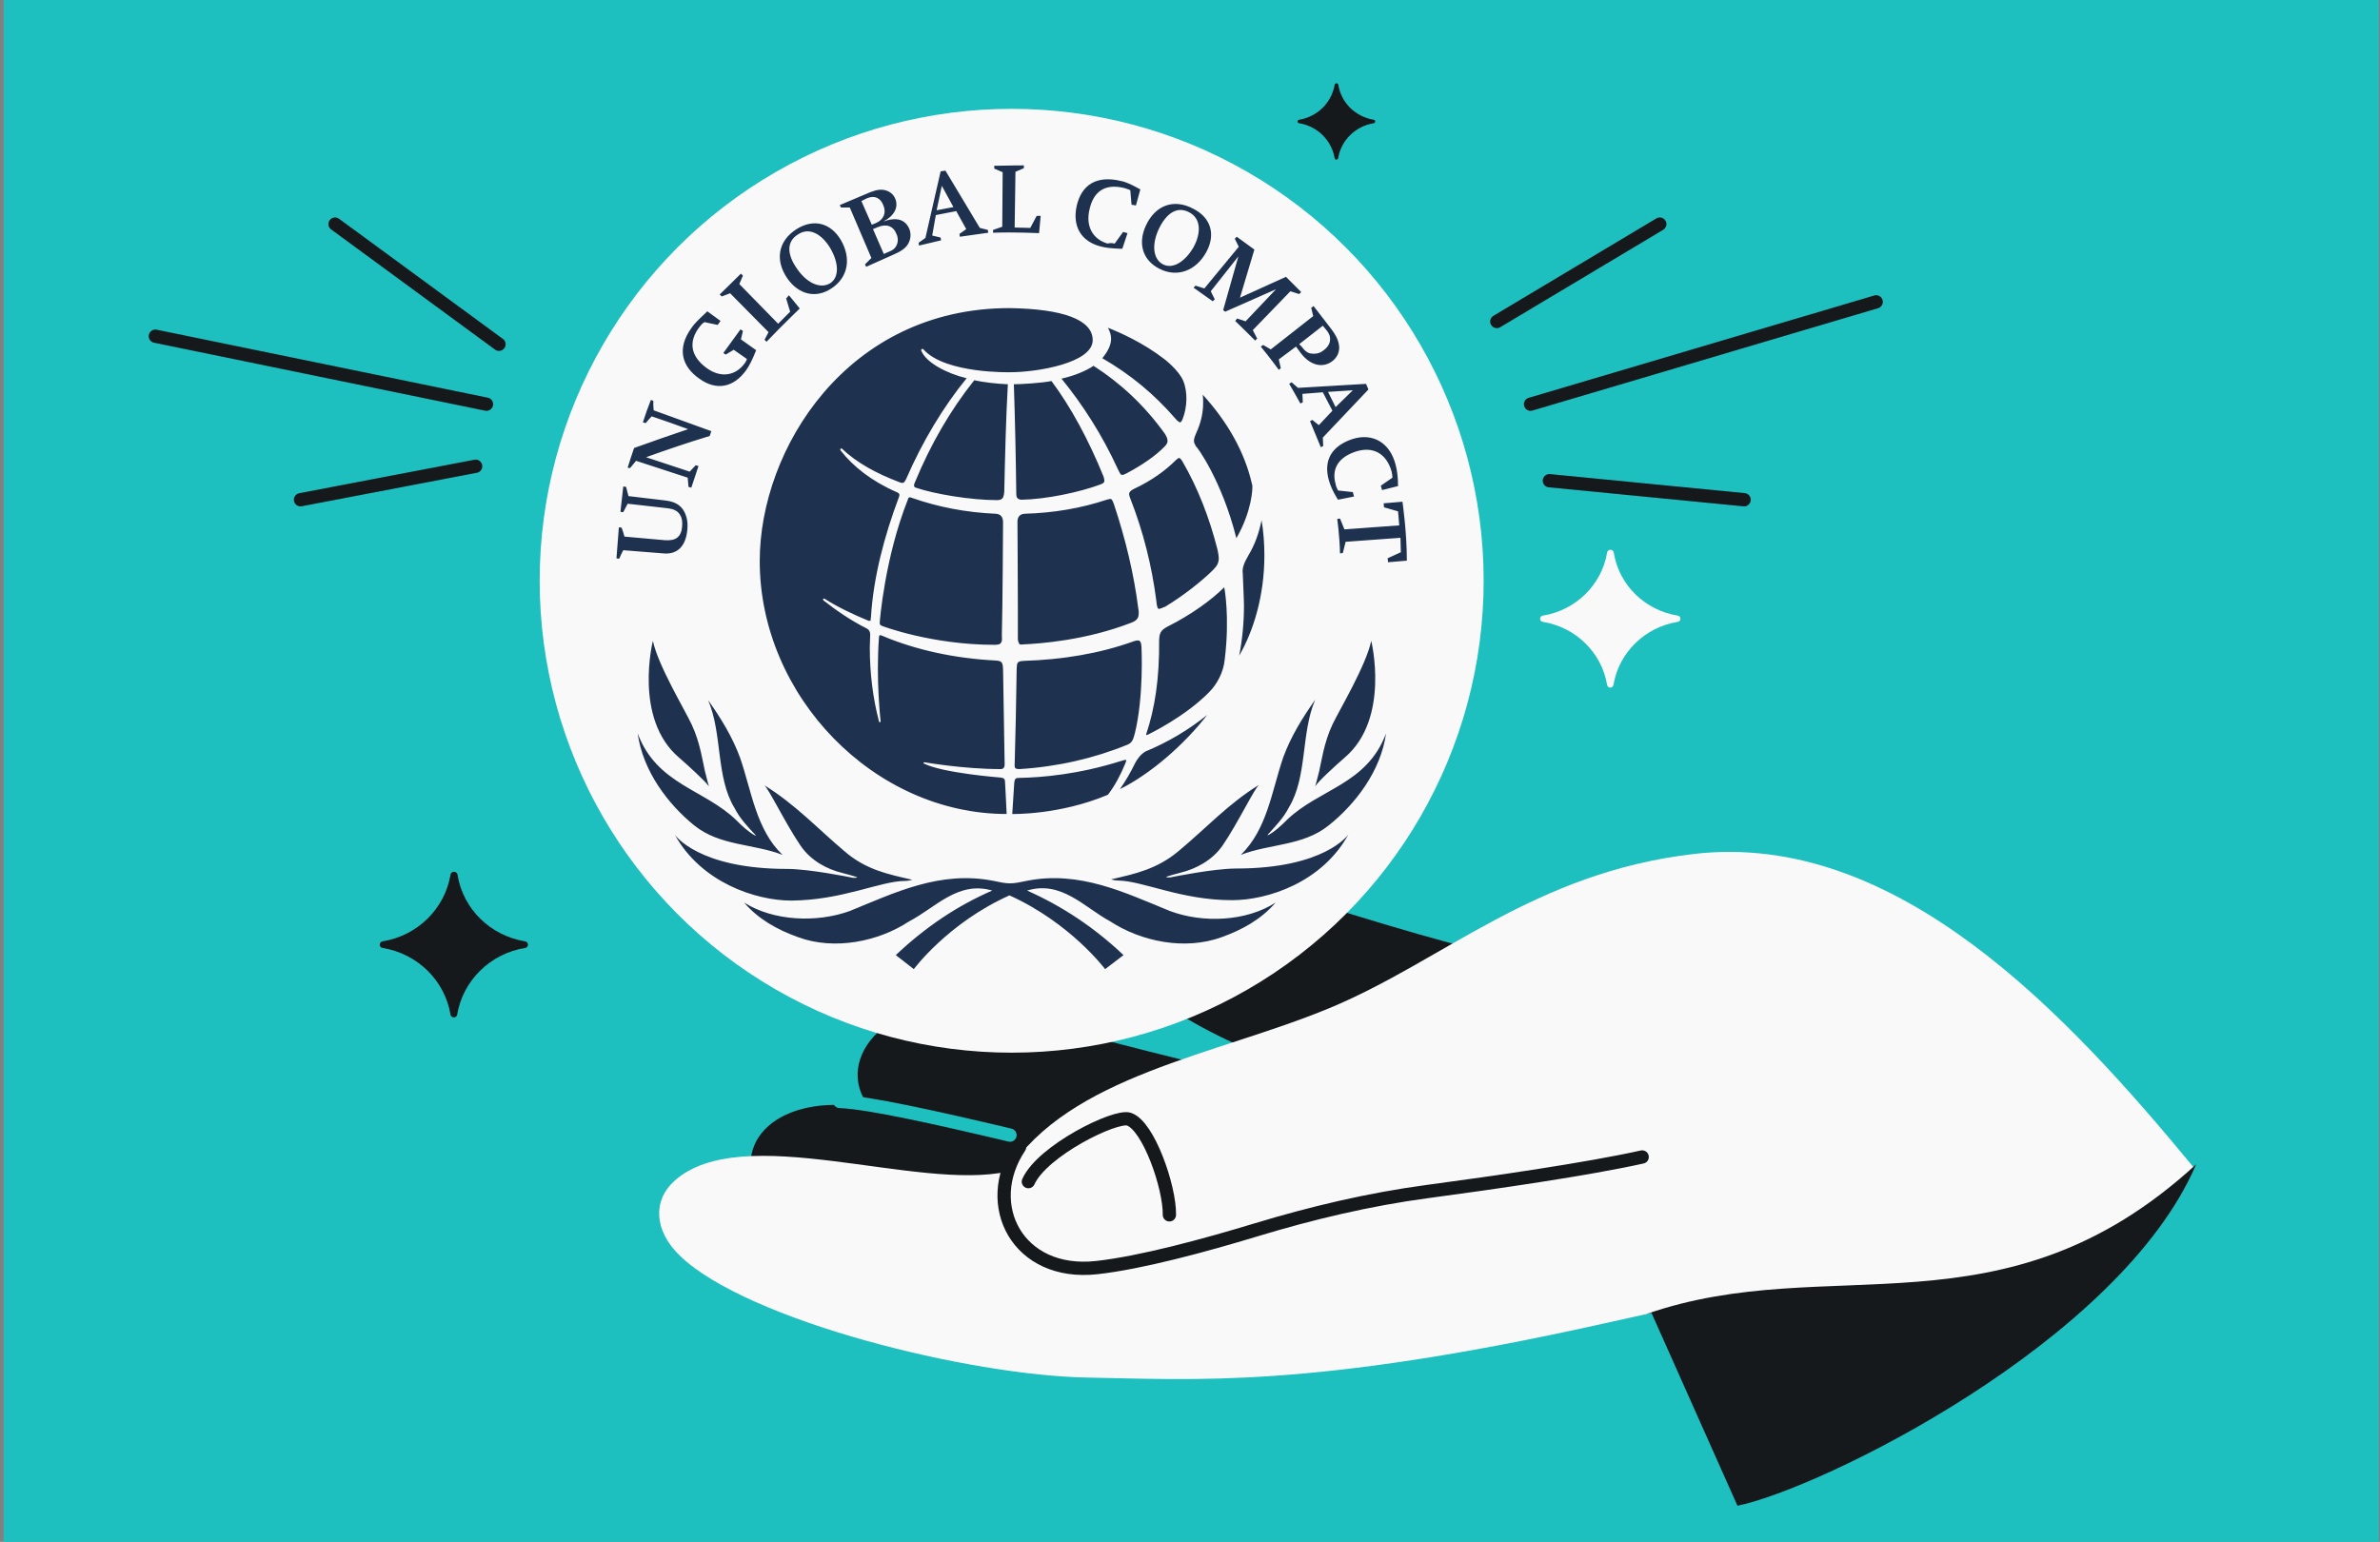 <svg width="463" height="300" viewBox="0 0 463 300" fill="none" xmlns="http://www.w3.org/2000/svg">
<rect x="0" y="0" width="463" height="300" fill="#808080" stroke="none"/>
<g clip-path="url(#clip0_5161_7490)">
<rect width="462.069" height="300" transform="translate(0.712)" fill="#1EBFBF"/>
<path d="M150.709 237.334C161.266 249.977 185.573 254.855 200.66 258.3C212.802 253.53 238.976 238.473 237.548 231.051C218.383 227.295 174.694 215.356 163.507 214.988C148.888 214.506 140.046 224.563 150.709 237.334Z" fill="#16191C"/>
<path d="M170.863 217.167C183.314 227.949 212.44 236.924 227.607 240.001C239.629 234.937 268.661 220.201 267.053 212.815C243.915 211.736 199.946 197.487 188.847 196.04C171 193.712 160.667 208.338 170.863 217.167Z" fill="#16191C"/>
<path d="M163.356 214.31C168.835 214.491 182.11 217.446 196.482 220.857" stroke="#1EBFBF" stroke-width="2.586" stroke-linecap="round"/>
<path d="M221.474 191.497C233.806 202.415 256.221 209.889 270.748 213.749C282.824 208.817 313.872 196.469 312.344 189.066C290.474 188.61 247.227 171.792 235.635 170.236C219.373 168.053 211.375 182.557 221.474 191.497Z" fill="#16191C"/>
<path d="M258.558 196.175C280.705 187.012 298.411 169.745 329.569 166.148C369.1 161.583 402.316 197.506 426.846 227.253C404.288 265.207 340.078 264.865 321.277 255.455L311.421 257.645C254.709 270.246 232.132 268.365 211.726 268.037C188.573 267.665 145.396 256.961 132.277 244.343C127.214 239.472 126.953 233.571 131.204 229.756C144.36 217.949 178.366 231.863 196.05 227.934C208.078 209.281 236.412 205.337 258.558 196.175Z" fill="#F9F9F9"/>
<path fill-rule="evenodd" clip-rule="evenodd" d="M427.239 226.536C412.382 261.233 353.946 289.741 338.001 292.967L321.278 255.455L320.228 255.688C355.8 243.248 389.719 261.025 427.239 226.536Z" fill="#16191C"/>
<path d="M198.345 223.18C190.827 234.425 197.977 248.331 213.339 246.637C221.929 245.69 234.325 242.329 244.271 239.313C255.211 235.995 266.347 233.352 277.679 231.837C290.956 230.062 308.857 227.47 319.465 225.113" stroke="#16191C" stroke-width="2.586" stroke-linecap="round"/>
<path d="M200.057 229.907C202.791 223.863 216.988 216.886 219.608 217.749C223.449 219.013 227.584 231.034 227.493 236.366" stroke="#16191C" stroke-width="2.586" stroke-linecap="round"/>
<circle cx="196.806" cy="112.996" r="91.821" fill="#F9F9F9"/>
<path d="M225.339 118.443C225.028 118.209 224.95 116.883 224.95 116.883C224.093 110.254 222.458 103.546 219.889 96.994C219.734 96.604 219.656 96.37 219.656 96.136C219.656 95.824 219.811 95.512 220.59 95.122C223.938 93.562 226.663 91.612 228.687 89.585C228.998 89.272 229.232 89.117 229.387 89.117C229.543 89.117 229.699 89.272 230.01 89.74C233.046 94.966 235.304 100.816 236.861 106.978C237.017 107.68 237.095 108.226 237.095 108.616C237.095 109.474 236.783 110.098 236.005 110.878C233.981 112.906 230.399 115.791 226.663 118.053C226.507 118.053 225.573 118.599 225.339 118.443ZM222.069 126.087C222.069 126.087 222.069 124.917 221.68 124.683C221.291 124.449 220.356 124.839 220.356 124.839C213.817 127.179 206.654 128.349 199.18 128.583C197.779 128.661 197.857 128.973 197.779 130.143C197.701 136.773 197.545 143.012 197.39 148.706C197.39 148.706 197.312 149.252 197.545 149.486C197.701 149.642 198.324 149.642 198.324 149.642C205.798 149.174 212.882 147.536 219.344 144.884C220.279 144.494 220.434 143.87 220.746 142.778C222.536 135.603 222.069 126.087 222.069 126.087ZM219.189 92.08C222.147 90.52 224.872 88.648 226.585 86.855C226.974 86.465 227.13 86.153 227.13 85.763C227.13 85.373 226.974 84.983 226.585 84.359C222.614 78.821 217.865 74.453 212.727 71.177C211.248 72.191 208.912 73.127 206.499 73.673C210.703 78.821 214.44 84.671 217.476 91.3C217.787 91.924 217.943 92.314 218.177 92.392C218.488 92.47 218.877 92.236 219.189 92.08ZM214.05 94.264C214.44 94.108 214.673 94.03 214.829 93.718C214.907 93.406 214.673 92.704 214.673 92.704C211.793 85.607 208.289 79.133 204.552 74.141C202.528 74.531 198.635 74.765 197.234 74.765C197.468 81.941 197.623 89.038 197.701 95.902C197.701 96.526 197.779 96.838 198.013 96.994C198.168 97.15 198.48 97.228 198.791 97.228C203.462 97.15 210.158 95.746 214.05 94.264ZM219.111 148.004C219.111 147.848 218.955 147.848 218.955 147.848C218.799 147.848 218.566 147.926 218.021 148.082C209.846 150.656 202.762 151.28 198.168 151.358C197.545 151.358 197.39 151.592 197.312 152.294L196.923 158.378C196.923 158.378 206.109 158.612 215.53 154.634C216.853 152.918 217.943 150.89 218.877 148.628C218.955 148.394 219.033 148.238 219.111 148.004ZM238.185 114.388C238.185 114.232 238.029 114.388 238.029 114.388C235.849 116.571 231.879 119.535 227.207 121.875C225.728 122.655 225.573 123.201 225.495 124.527C225.573 132.093 224.638 137.865 223.003 142.778C223.003 142.778 222.848 143.168 223.315 142.934C223.782 142.7 230.555 139.425 235.226 134.667C236.783 133.107 238.029 130.767 238.263 128.271C239.275 120.003 238.185 114.388 238.185 114.388ZM240.52 104.716C243.634 99.334 243.634 94.888 243.634 94.888C243.634 94.576 243.635 94.342 243.557 94.186C242.155 88.025 238.885 82.175 233.981 76.793C234.059 77.339 234.059 77.807 234.059 78.353C234.059 80.225 233.669 82.175 232.735 84.203C232.424 84.905 232.268 85.373 232.268 85.763C232.268 86.153 232.424 86.387 232.657 86.855C232.735 86.699 237.718 93.484 240.52 104.716ZM169.44 120.003C169.908 112.36 172.01 104.326 174.89 96.682C174.968 96.526 174.968 96.37 174.968 96.292C174.968 96.058 174.812 95.902 174.423 95.746C169.596 93.64 165.937 90.754 163.524 87.635C163.524 87.635 163.368 87.479 163.524 87.323C163.679 87.167 163.835 87.323 163.835 87.323C166.56 89.975 170.53 92.158 175.124 93.874C175.357 93.952 175.435 93.952 175.591 93.952C175.824 93.952 175.98 93.796 176.291 93.172C179.406 85.997 183.454 79.211 188.047 73.595C184.155 72.659 180.184 70.553 179.25 68.291C179.25 68.291 179.094 68.057 179.328 67.901C179.561 67.823 179.717 68.057 179.717 68.057C183.999 72.737 196.533 72.425 196.533 72.425C201.749 72.425 212.571 70.631 212.571 66.185C212.571 62.208 206.81 60.102 196.378 59.946C164.769 59.946 147.797 87.401 147.797 109.162C147.797 135.447 170.063 158.378 195.833 158.378C195.833 157.988 195.521 152.216 195.521 152.216C195.521 151.592 195.366 151.358 194.587 151.28C194.587 151.28 183.376 150.422 179.717 148.55C179.561 148.472 179.639 148.316 179.873 148.316C179.873 148.316 187.424 149.642 194.665 149.642C194.665 149.642 195.443 149.72 195.443 148.784C195.443 148.004 195.132 130.143 195.132 130.143C195.054 128.817 194.898 128.583 193.575 128.505C185.79 128.115 178.16 126.477 171.542 123.669C171.387 123.591 171.309 123.591 171.153 123.591C170.997 123.669 170.997 123.981 170.997 123.981C170.375 132.249 171.309 140.283 171.309 140.283C171.309 140.439 171.309 140.517 171.153 140.517C170.997 140.517 170.997 140.361 170.997 140.361C169.83 135.915 169.207 131.079 169.207 125.931C169.207 125.541 169.285 123.435 169.285 123.435C169.285 122.889 169.051 122.499 168.584 122.265C165.47 120.705 162.667 118.755 160.176 116.805C160.176 116.805 160.02 116.649 160.176 116.493C160.332 116.415 160.409 116.493 160.409 116.493C162.979 118.131 165.937 119.535 168.973 120.783H169.363C169.363 120.705 169.363 120.471 169.44 120.003ZM230.088 81.473C230.944 79.289 231.1 76.247 230.166 74.063C229.31 72.035 226.585 69.929 226.585 69.929C222.381 66.653 217.709 64.626 215.53 63.767C215.919 64.469 216.152 65.171 216.152 65.873C216.152 67.121 215.53 68.369 214.44 69.695C219.967 72.893 224.56 76.715 228.609 81.395C228.609 81.395 229.232 82.175 229.621 82.175C229.854 82.097 230.088 81.473 230.088 81.473ZM242 117.741C242 121.095 241.688 124.449 241.065 127.569C243.79 122.889 245.97 116.025 245.97 108.07C245.97 105.808 245.814 103.546 245.425 101.206C244.958 103.546 244.179 105.886 242.856 108.07C242 109.552 241.61 110.566 241.766 111.58C241.922 114.856 242 117.741 242 117.741ZM220.824 148.472C219.967 150.266 218.955 151.982 217.865 153.542C223.704 150.656 230.322 144.962 234.837 139.113C231.334 141.92 227.363 144.338 222.848 146.21C221.991 146.678 221.213 147.692 220.824 148.472ZM195.132 101.596C195.132 100.582 194.665 100.036 193.731 99.958C187.969 99.724 182.442 98.632 177.537 96.916C177.304 96.838 177.148 96.76 176.992 96.76C176.836 96.76 176.681 96.838 176.603 97.228C172.087 108.616 171.153 120.939 171.153 120.939C171.075 121.485 171.231 121.641 171.62 121.797C171.62 121.797 181.196 125.463 193.497 125.463C193.497 125.463 194.353 125.463 194.587 125.229C194.898 124.917 194.976 124.683 194.898 123.669C195.054 117.663 195.132 101.596 195.132 101.596ZM178.004 93.796C177.693 94.42 177.849 94.654 177.849 94.654C177.926 94.81 178.16 94.888 178.16 94.888C181.819 96.136 188.904 97.306 193.886 97.306C194.431 97.306 194.743 97.228 194.976 96.994C195.21 96.76 195.288 96.37 195.366 95.746C195.521 88.882 195.677 81.707 196.066 74.765C193.964 74.687 191.317 74.375 189.527 73.985C184.855 79.835 181.041 86.465 178.004 93.796ZM198.947 125.385C202.372 125.229 211.17 124.605 220.045 121.173C221.291 120.705 221.524 120.159 221.524 119.223C221.524 118.989 221.524 118.755 221.446 118.443C220.59 111.658 218.955 104.872 216.697 98.086C216.386 97.228 216.23 97.072 215.997 97.072C215.841 97.072 215.607 97.15 215.296 97.228C210.391 98.866 205.019 99.802 199.336 99.958C198.246 100.036 197.935 100.738 197.935 101.518C197.935 105.028 198.013 110.566 198.013 118.053V124.293C198.013 124.293 198.013 124.839 198.246 125.151C198.246 125.385 198.558 125.463 198.947 125.385ZM124.052 142.7C127.789 152.684 137.053 153.542 143.282 159.626C144.45 160.796 145.617 161.888 146.941 162.59L147.019 162.512C145.539 160.952 143.905 159.236 142.892 157.208C139.233 151.202 140.557 142.7 137.754 136.227C140.245 139.737 142.503 143.402 143.982 147.458C146.24 154.01 147.097 161.42 152.235 166.334C146.629 164.15 140.09 164.618 135.107 160.64C129.969 156.506 125.064 150.032 124.052 142.7ZM176.058 171.403C176.836 171.403 177.459 171.169 177.459 171.169C172.632 170.077 168.506 169.219 164.38 165.71C158.93 161.108 154.726 156.506 148.654 152.762C149.432 153.23 152.858 160.328 155.738 164.54C157.762 167.503 160.954 169.141 163.835 169.843C166.248 170.467 166.793 170.701 166.793 170.701C166.793 170.701 166.404 170.935 165.47 170.701C165.47 170.701 157.451 169.063 153.091 169.063C135.808 169.063 131.292 162.434 131.292 162.434C136.431 171.715 147.019 175.225 153.948 175.225C163.913 175.147 171.309 171.403 176.058 171.403ZM239.664 175.147C246.593 175.147 257.181 171.715 262.319 162.356C262.319 162.356 257.804 168.985 240.52 168.985C236.161 168.985 228.142 170.623 228.142 170.623C227.207 170.857 226.818 170.623 226.818 170.623C226.818 170.623 227.363 170.389 229.777 169.765C232.579 169.063 235.849 167.425 237.873 164.462C240.754 160.25 244.179 153.152 244.958 152.684C238.885 156.428 234.681 161.108 229.232 165.632C225.105 169.063 220.979 169.999 216.152 171.091C216.152 171.091 216.775 171.325 217.554 171.325C222.381 171.403 229.777 175.147 239.664 175.147ZM132.071 147.38C133.784 148.862 137.287 152.06 137.91 152.996C137.91 152.996 137.521 151.67 137.131 150.032C136.742 148.394 136.197 144.416 134.562 140.984C133.317 138.255 128.023 129.519 127.01 124.683C127.01 124.683 123.196 139.815 132.071 147.38ZM241.377 166.334C246.982 164.15 253.444 164.618 258.427 160.64C263.643 156.506 268.625 150.032 269.637 142.7C265.901 152.684 256.636 153.464 250.33 159.548C249.162 160.718 247.994 161.81 246.671 162.512L246.593 162.434C247.994 160.874 249.707 159.158 250.719 157.13C254.378 151.124 253.055 142.622 255.857 136.149C253.366 139.659 251.108 143.324 249.629 147.38C247.371 154.01 246.515 161.342 241.377 166.334ZM227.597 177.253C218.955 173.743 210.002 169.297 199.647 171.403C198.48 171.637 197.545 171.871 196.455 171.871C195.443 171.871 194.509 171.637 193.341 171.403C182.909 169.297 173.956 173.743 165.314 177.253C158.852 179.593 150.444 179.203 144.761 175.615C147.564 178.891 151.301 180.919 155.193 182.323C162.356 184.975 170.92 183.181 176.836 179.281C181.975 176.629 186.335 171.325 193.03 173.275C186.179 176.239 179.951 180.451 174.267 185.833L177.771 188.563C177.771 188.563 184.388 179.593 196.378 174.211C208.289 179.593 214.985 188.563 214.985 188.563L218.566 185.833C212.882 180.451 206.654 176.317 199.803 173.275C206.499 171.247 210.936 176.551 215.997 179.281C221.991 183.181 230.477 184.975 237.718 182.323C241.61 180.919 245.347 178.891 248.15 175.615C242.467 179.281 234.059 179.671 227.597 177.253ZM261.619 147.38C270.494 139.815 266.757 124.683 266.757 124.683C265.745 129.519 260.451 138.333 259.205 140.984C257.57 144.416 257.025 148.394 256.636 150.032C256.247 151.67 255.857 152.996 255.857 152.996C256.402 152.06 259.906 148.862 261.619 147.38ZM121.483 104.404C124.13 104.638 126.699 104.872 129.346 105.106C131.448 105.262 132.538 104.482 132.694 102.454C132.772 101.518 132.694 100.816 132.304 100.192C131.837 99.412 131.137 99.022 129.657 98.866C127.166 98.554 124.597 98.32 122.106 98.008C121.794 98.554 121.561 99.1 121.249 99.646C121.094 99.646 120.86 99.646 120.704 99.568C120.86 97.93 121.094 96.292 121.249 94.654C121.405 94.654 121.639 94.732 121.794 94.732C121.95 95.356 122.106 95.902 122.261 96.526C124.675 96.838 127.088 97.072 129.502 97.384C131.292 97.618 132.382 98.242 133.083 99.49C133.628 100.504 133.862 101.674 133.706 103.156C133.394 106.276 131.759 107.914 129.112 107.68C126.465 107.446 123.896 107.29 121.249 107.056C120.938 107.602 120.704 108.148 120.471 108.694C120.315 108.694 120.081 108.694 119.926 108.616C120.081 106.588 120.237 104.638 120.393 102.61C120.549 102.61 120.782 102.61 120.938 102.688C121.171 103.312 121.327 103.858 121.483 104.404ZM125.687 88.96C128.49 89.897 131.37 90.832 134.173 91.768C134.562 91.378 134.951 90.91 135.341 90.52C135.496 90.599 135.652 90.598 135.886 90.676L134.484 94.888C134.329 94.81 134.095 94.81 133.939 94.732C133.862 94.108 133.862 93.562 133.784 92.938C130.436 91.846 127.088 90.754 123.741 89.662L122.573 91.066C122.495 91.066 122.261 91.066 122.106 90.988C122.495 89.74 122.884 88.493 123.351 87.167C126.855 85.919 130.358 84.671 133.862 83.501C131.526 82.643 129.112 81.785 126.777 81.005C126.388 81.395 125.998 81.863 125.609 82.331C125.453 82.253 125.298 82.253 125.064 82.175C125.531 80.693 126.076 79.211 126.621 77.807C126.777 77.885 126.933 77.963 127.088 77.963C127.088 78.587 127.088 79.211 127.166 79.835C130.903 81.161 134.64 82.565 138.377 83.891C138.299 84.203 138.143 84.515 138.066 84.827C133.939 86.075 129.813 87.479 125.687 88.96ZM144.138 66.029L147.097 68.135C146.396 69.929 145.851 71.021 145.15 72.035C142.737 75.389 139.389 76.091 136.041 73.673C132.694 71.333 131.604 67.901 134.484 63.846C135.107 62.91 136.119 61.974 137.365 60.804L137.598 60.57L140.168 62.441L139.623 63.221L137.053 62.675C136.664 62.91 136.431 63.144 136.197 63.456C133.706 66.575 134.484 69.461 137.521 71.645C140.245 73.595 143.126 73.127 144.917 70.631C145.228 70.163 145.306 69.851 145.306 69.851L142.737 68.057L141.18 68.993L140.713 68.681L144.06 64.079L144.527 64.391L144.138 66.029ZM149.51 64.626L142.036 57.06L140.401 57.684L140.012 57.294L144.138 53.238L144.527 53.628L143.827 55.266L151.378 62.987L153.714 60.648L152.936 58.074L153.481 57.45L155.583 60.024C155.583 60.024 152.313 63.144 149.121 66.497L148.731 66.107L149.51 64.626ZM153.169 54.174C150.756 50.664 151.301 46.92 154.96 44.58C158.307 42.474 161.577 43.41 163.524 46.608C165.626 50.118 165.081 53.94 161.733 56.124C158.697 58.152 155.349 57.294 153.169 54.174ZM155.115 52.38C157.14 55.266 159.709 56.202 161.499 55.11C163.212 54.018 163.29 51.288 161.499 48.246C159.787 45.438 157.373 44.19 155.271 45.594C152.936 46.998 153.091 49.572 155.115 52.38ZM169.518 50.196L165.314 40.368H163.601L163.368 39.9L169.285 37.404C170.686 36.858 171.542 36.781 172.477 37.093C173.333 37.404 173.878 37.95 174.189 38.73C174.812 40.368 173.956 42.006 171.854 43.098C174.423 42.162 176.136 42.708 176.914 44.58C177.304 45.594 177.148 46.686 176.603 47.544C176.058 48.402 175.202 48.948 173.567 49.65L168.506 51.912L168.273 51.444L169.518 50.196ZM169.596 43.722L170.375 43.41C171.854 42.786 172.477 41.46 171.854 39.978C171.309 38.496 170.141 37.95 168.662 38.575L167.572 39.12L169.596 43.722ZM171.932 49.416L172.632 49.104C173.644 48.714 174.112 48.402 174.423 47.7C174.734 47.076 174.734 46.296 174.423 45.594C173.8 43.956 172.477 43.488 170.764 44.19L169.83 44.58L171.932 49.416ZM182.053 41.85L181.352 45.828L182.987 46.218L183.065 46.764L178.783 47.778L178.705 47.232L180.028 46.296L182.987 33.349L183.921 33.193L190.616 44.346L192.174 44.736L192.251 45.282L186.724 46.062L186.646 45.516L187.969 44.58L186.023 41.07L182.053 41.85ZM182.208 40.914L185.478 40.29L183.22 36.157L182.208 40.914ZM194.976 44.112L195.054 33.505L193.419 32.803V32.257C196.455 32.179 199.18 32.179 199.18 32.179V32.725L197.545 33.427L197.39 44.268L200.426 44.346L201.672 42.006H202.45L202.139 45.36C202.139 45.36 197.234 45.126 193.186 45.282V44.736L194.976 44.112ZM216.853 47.388L218.488 45.126L219.344 45.36L218.332 48.402H218.021C216.23 48.324 215.218 48.246 214.05 47.934C210.235 46.92 208.601 43.956 209.457 40.056C210.391 36.001 213.272 34.051 218.099 35.221C219.266 35.455 220.434 36.079 221.836 36.858L220.979 39.978L220.123 39.822L219.889 37.014C219.889 37.014 219.422 36.781 218.877 36.624C214.673 35.533 212.649 37.56 211.948 40.758C211.17 44.034 212.571 46.53 215.452 47.388C216.074 47.232 216.386 47.31 216.853 47.388ZM241.221 57.918L250.174 53.862L253.133 56.826L252.743 57.216L251.031 56.67L243.712 64.236L244.569 65.873L244.179 66.263C242.233 64.314 240.287 62.441 240.287 62.441L240.676 61.974L242.311 62.52L248.228 56.28L238.34 60.648L237.951 60.336L240.91 49.884L235.538 56.67L236.316 58.23L235.927 58.62L232.19 55.968L232.579 55.578L234.292 56.124L240.987 48.012L240.209 46.452L240.598 46.062L244.024 48.558L241.221 57.918ZM252.12 67.433L248.773 69.929L249.162 71.645L248.773 71.957C247.138 69.695 245.269 67.433 245.269 67.433L245.737 67.121L247.216 67.979L255.468 61.506L255.079 59.868L255.546 59.556L258.972 64.001C260.139 65.561 260.451 66.497 260.529 67.589C260.529 68.681 260.062 69.617 259.127 70.319C257.181 71.723 254.768 71.021 252.977 68.603L252.12 67.433ZM253.21 67.433C253.833 68.291 254.3 68.603 254.845 68.759C255.702 68.915 256.636 68.837 257.415 68.213C258.193 67.667 258.66 66.965 258.738 66.263C258.816 65.561 258.66 65.015 258.115 64.314L257.337 63.377L252.743 66.965L253.21 67.433ZM257.337 76.325L253.366 76.637L253.444 78.275L252.977 78.509C251.965 76.637 250.797 74.687 250.797 74.687L251.264 74.375L252.51 75.467L265.745 74.687L266.212 75.779L257.337 85.139L257.415 86.777L256.947 87.011C255.857 84.359 254.845 81.941 254.845 81.941L255.312 81.707L256.558 82.721L259.205 79.913L257.337 76.325ZM258.349 76.247L259.828 79.211L263.176 75.935L258.349 76.247ZM260.295 95.434L263.176 95.746L263.409 96.604L260.295 97.228L260.139 96.994C259.205 95.434 258.816 94.498 258.504 93.406C257.415 89.507 259.127 86.777 263.02 85.451C267.068 84.125 270.416 86.153 271.506 90.442C271.817 91.612 271.973 93.016 271.973 94.576L268.859 95.356L268.625 94.498L270.883 92.938C270.883 92.626 270.805 92.158 270.727 91.768C269.715 88.18 267.068 86.777 263.721 87.869C260.451 88.96 258.972 91.144 259.828 94.186C259.906 94.654 260.062 94.966 260.295 95.434ZM272.44 104.638L261.774 105.418L261.229 107.602L260.684 107.68C260.607 104.17 260.139 100.972 260.139 100.972L260.684 100.894L261.541 103L272.207 102.22L271.973 99.49L269.248 98.71L269.17 97.93L272.829 97.618C272.829 97.618 273.686 103.39 273.686 109.084L270.027 109.396L269.949 108.616L272.518 107.446L272.44 104.638ZM222.926 43.878C224.716 39.978 228.297 38.575 232.112 40.602C235.693 42.396 236.472 45.75 234.681 49.026C232.735 52.614 229.076 54.096 225.573 52.302C222.303 50.664 221.291 47.388 222.926 43.878ZM225.417 44.58C223.938 47.778 224.405 50.508 226.273 51.444C228.064 52.38 230.477 51.054 232.19 48.09C233.747 45.204 233.591 42.474 231.334 41.304C228.998 40.056 226.896 41.46 225.417 44.58ZM225.339 118.443C225.028 118.209 224.95 116.883 224.95 116.883C224.093 110.254 222.458 103.546 219.889 96.994C219.734 96.604 219.656 96.37 219.656 96.136C219.656 95.824 219.811 95.512 220.59 95.122C223.938 93.562 226.663 91.612 228.687 89.585C228.998 89.272 229.232 89.117 229.387 89.117C229.543 89.117 229.699 89.272 230.01 89.74C233.046 94.966 235.304 100.816 236.861 106.978C237.017 107.68 237.095 108.226 237.095 108.616C237.095 109.474 236.783 110.098 236.005 110.878C233.981 112.906 230.399 115.791 226.663 118.053C226.507 118.053 225.573 118.599 225.339 118.443ZM222.069 126.087C222.069 126.087 222.069 124.917 221.68 124.683C221.291 124.449 220.356 124.839 220.356 124.839C213.817 127.179 206.654 128.349 199.18 128.583C197.779 128.661 197.857 128.973 197.779 130.143C197.701 136.773 197.545 143.012 197.39 148.706C197.39 148.706 197.312 149.252 197.545 149.486C197.701 149.642 198.324 149.642 198.324 149.642C205.798 149.174 212.882 147.536 219.344 144.884C220.279 144.494 220.434 143.87 220.746 142.778C222.536 135.603 222.069 126.087 222.069 126.087ZM219.189 92.08C222.147 90.52 224.872 88.648 226.585 86.855C226.974 86.465 227.13 86.153 227.13 85.763C227.13 85.373 226.974 84.983 226.585 84.359C222.614 78.821 217.865 74.453 212.727 71.177C211.248 72.191 208.912 73.127 206.499 73.673C210.703 78.821 214.44 84.671 217.476 91.3C217.787 91.924 217.943 92.314 218.177 92.392C218.488 92.47 218.877 92.236 219.189 92.08ZM214.05 94.264C214.44 94.108 214.673 94.03 214.829 93.718C214.907 93.406 214.673 92.704 214.673 92.704C211.793 85.607 208.289 79.133 204.552 74.141C202.528 74.531 198.635 74.765 197.234 74.765C197.468 81.941 197.623 89.038 197.701 95.902C197.701 96.526 197.779 96.838 198.013 96.994C198.168 97.15 198.48 97.228 198.791 97.228C203.462 97.15 210.158 95.746 214.05 94.264ZM219.111 148.004C219.111 147.848 218.955 147.848 218.955 147.848C218.799 147.848 218.566 147.926 218.021 148.082C209.846 150.656 202.762 151.28 198.168 151.358C197.545 151.358 197.39 151.592 197.312 152.294L196.923 158.378C196.923 158.378 206.109 158.612 215.53 154.634C216.853 152.918 217.943 150.89 218.877 148.628C218.955 148.394 219.033 148.238 219.111 148.004ZM238.185 114.388C238.185 114.232 238.029 114.388 238.029 114.388C235.849 116.571 231.879 119.535 227.207 121.875C225.728 122.655 225.573 123.201 225.495 124.527C225.573 132.093 224.638 137.865 223.003 142.778C223.003 142.778 222.848 143.168 223.315 142.934C223.782 142.7 230.555 139.425 235.226 134.667C236.783 133.107 238.029 130.767 238.263 128.271C239.275 120.003 238.185 114.388 238.185 114.388ZM240.52 104.716C243.634 99.334 243.634 94.888 243.634 94.888C243.634 94.576 243.635 94.342 243.557 94.186C242.155 88.025 238.885 82.175 233.981 76.793C234.059 77.339 234.059 77.807 234.059 78.353C234.059 80.225 233.669 82.175 232.735 84.203C232.424 84.905 232.268 85.373 232.268 85.763C232.268 86.153 232.424 86.387 232.657 86.855C232.735 86.699 237.718 93.484 240.52 104.716ZM169.44 120.003C169.908 112.36 172.01 104.326 174.89 96.682C174.968 96.526 174.968 96.37 174.968 96.292C174.968 96.058 174.812 95.902 174.423 95.746C169.596 93.64 165.937 90.754 163.524 87.635C163.524 87.635 163.368 87.479 163.524 87.323C163.679 87.167 163.835 87.323 163.835 87.323C166.56 89.975 170.53 92.158 175.124 93.874C175.357 93.952 175.435 93.952 175.591 93.952C175.824 93.952 175.98 93.796 176.291 93.172C179.406 85.997 183.454 79.211 188.047 73.595C184.155 72.659 180.184 70.553 179.25 68.291C179.25 68.291 179.094 68.057 179.328 67.901C179.561 67.823 179.717 68.057 179.717 68.057C183.999 72.737 196.533 72.425 196.533 72.425C201.749 72.425 212.571 70.631 212.571 66.185C212.571 62.208 206.81 60.102 196.378 59.946C164.769 59.946 147.797 87.401 147.797 109.162C147.797 135.447 170.063 158.378 195.833 158.378C195.833 157.988 195.521 152.216 195.521 152.216C195.521 151.592 195.366 151.358 194.587 151.28C194.587 151.28 183.376 150.422 179.717 148.55C179.561 148.472 179.639 148.316 179.873 148.316C179.873 148.316 187.424 149.642 194.665 149.642C194.665 149.642 195.443 149.72 195.443 148.784C195.443 148.004 195.132 130.143 195.132 130.143C195.054 128.817 194.898 128.583 193.575 128.505C185.79 128.115 178.16 126.477 171.542 123.669C171.387 123.591 171.309 123.591 171.153 123.591C170.997 123.669 170.997 123.981 170.997 123.981C170.375 132.249 171.309 140.283 171.309 140.283C171.309 140.439 171.309 140.517 171.153 140.517C170.997 140.517 170.997 140.361 170.997 140.361C169.83 135.915 169.207 131.079 169.207 125.931C169.207 125.541 169.285 123.435 169.285 123.435C169.285 122.889 169.051 122.499 168.584 122.265C165.47 120.705 162.667 118.755 160.176 116.805C160.176 116.805 160.02 116.649 160.176 116.493C160.332 116.415 160.409 116.493 160.409 116.493C162.979 118.131 165.937 119.535 168.973 120.783H169.363C169.363 120.705 169.363 120.471 169.44 120.003ZM230.088 81.473C230.944 79.289 231.1 76.247 230.166 74.063C229.31 72.035 226.585 69.929 226.585 69.929C222.381 66.653 217.709 64.626 215.53 63.767C215.919 64.469 216.152 65.171 216.152 65.873C216.152 67.121 215.53 68.369 214.44 69.695C219.967 72.893 224.56 76.715 228.609 81.395C228.609 81.395 229.232 82.175 229.621 82.175C229.854 82.097 230.088 81.473 230.088 81.473ZM242 117.741C242 121.095 241.688 124.449 241.065 127.569C243.79 122.889 245.97 116.025 245.97 108.07C245.97 105.808 245.814 103.546 245.425 101.206C244.958 103.546 244.179 105.886 242.856 108.07C242 109.552 241.61 110.566 241.766 111.58C241.922 114.856 242 117.741 242 117.741ZM220.824 148.472C219.967 150.266 218.955 151.982 217.865 153.542C223.704 150.656 230.322 144.962 234.837 139.113C231.334 141.92 227.363 144.338 222.848 146.21C221.991 146.678 221.213 147.692 220.824 148.472ZM195.132 101.596C195.132 100.582 194.665 100.036 193.731 99.958C187.969 99.724 182.442 98.632 177.537 96.916C177.304 96.838 177.148 96.76 176.992 96.76C176.836 96.76 176.681 96.838 176.603 97.228C172.087 108.616 171.153 120.939 171.153 120.939C171.075 121.485 171.231 121.641 171.62 121.797C171.62 121.797 181.196 125.463 193.497 125.463C193.497 125.463 194.353 125.463 194.587 125.229C194.898 124.917 194.976 124.683 194.898 123.669C195.054 117.663 195.132 101.596 195.132 101.596ZM178.004 93.796C177.693 94.42 177.849 94.654 177.849 94.654C177.926 94.81 178.16 94.888 178.16 94.888C181.819 96.136 188.904 97.306 193.886 97.306C194.431 97.306 194.743 97.228 194.976 96.994C195.21 96.76 195.288 96.37 195.366 95.746C195.521 88.882 195.677 81.707 196.066 74.765C193.964 74.687 191.317 74.375 189.527 73.985C184.855 79.835 181.041 86.465 178.004 93.796ZM198.947 125.385C202.372 125.229 211.17 124.605 220.045 121.173C221.291 120.705 221.524 120.159 221.524 119.223C221.524 118.989 221.524 118.755 221.446 118.443C220.59 111.658 218.955 104.872 216.697 98.086C216.386 97.228 216.23 97.072 215.997 97.072C215.841 97.072 215.607 97.15 215.296 97.228C210.391 98.866 205.019 99.802 199.336 99.958C198.246 100.036 197.935 100.738 197.935 101.518C197.935 105.028 198.013 110.566 198.013 118.053V124.293C198.013 124.293 198.013 124.839 198.246 125.151C198.246 125.385 198.558 125.463 198.947 125.385ZM124.052 142.7C127.789 152.684 137.053 153.542 143.282 159.626C144.45 160.796 145.617 161.888 146.941 162.59L147.019 162.512C145.539 160.952 143.905 159.236 142.892 157.208C139.233 151.202 140.557 142.7 137.754 136.227C140.245 139.737 142.503 143.402 143.982 147.458C146.24 154.01 147.097 161.42 152.235 166.334C146.629 164.15 140.09 164.618 135.107 160.64C129.969 156.506 125.064 150.032 124.052 142.7ZM176.058 171.403C176.836 171.403 177.459 171.169 177.459 171.169C172.632 170.077 168.506 169.219 164.38 165.71C158.93 161.108 154.726 156.506 148.654 152.762C149.432 153.23 152.858 160.328 155.738 164.54C157.762 167.503 160.954 169.141 163.835 169.843C166.248 170.467 166.793 170.701 166.793 170.701C166.793 170.701 166.404 170.935 165.47 170.701C165.47 170.701 157.451 169.063 153.091 169.063C135.808 169.063 131.292 162.434 131.292 162.434C136.431 171.715 147.019 175.225 153.948 175.225C163.913 175.147 171.309 171.403 176.058 171.403ZM239.664 175.147C246.593 175.147 257.181 171.715 262.319 162.356C262.319 162.356 257.804 168.985 240.52 168.985C236.161 168.985 228.142 170.623 228.142 170.623C227.207 170.857 226.818 170.623 226.818 170.623C226.818 170.623 227.363 170.389 229.777 169.765C232.579 169.063 235.849 167.425 237.873 164.462C240.754 160.25 244.179 153.152 244.958 152.684C238.885 156.428 234.681 161.108 229.232 165.632C225.105 169.063 220.979 169.999 216.152 171.091C216.152 171.091 216.775 171.325 217.554 171.325C222.381 171.403 229.777 175.147 239.664 175.147ZM132.071 147.38C133.784 148.862 137.287 152.06 137.91 152.996C137.91 152.996 137.521 151.67 137.131 150.032C136.742 148.394 136.197 144.416 134.562 140.984C133.317 138.255 128.023 129.519 127.01 124.683C127.01 124.683 123.196 139.815 132.071 147.38ZM241.377 166.334C246.982 164.15 253.444 164.618 258.427 160.64C263.643 156.506 268.625 150.032 269.637 142.7C265.901 152.684 256.636 153.464 250.33 159.548C249.162 160.718 247.994 161.81 246.671 162.512L246.593 162.434C247.994 160.874 249.707 159.158 250.719 157.13C254.378 151.124 253.055 142.622 255.857 136.149C253.366 139.659 251.108 143.324 249.629 147.38C247.371 154.01 246.515 161.342 241.377 166.334ZM227.597 177.253C218.955 173.743 210.002 169.297 199.647 171.403C198.48 171.637 197.545 171.871 196.455 171.871C195.443 171.871 194.509 171.637 193.341 171.403C182.909 169.297 173.956 173.743 165.314 177.253C158.852 179.593 150.444 179.203 144.761 175.615C147.564 178.891 151.301 180.919 155.193 182.323C162.356 184.975 170.92 183.181 176.836 179.281C181.975 176.629 186.335 171.325 193.03 173.275C186.179 176.239 179.951 180.451 174.267 185.833L177.771 188.563C177.771 188.563 184.388 179.593 196.378 174.211C208.289 179.593 214.985 188.563 214.985 188.563L218.566 185.833C212.882 180.451 206.654 176.317 199.803 173.275C206.499 171.247 210.936 176.551 215.997 179.281C221.991 183.181 230.477 184.975 237.718 182.323C241.61 180.919 245.347 178.891 248.15 175.615C242.467 179.281 234.059 179.671 227.597 177.253ZM261.619 147.38C270.494 139.815 266.757 124.683 266.757 124.683C265.745 129.519 260.451 138.333 259.205 140.984C257.57 144.416 257.025 148.394 256.636 150.032C256.247 151.67 255.857 152.996 255.857 152.996C256.402 152.06 259.906 148.862 261.619 147.38ZM121.483 104.404C124.13 104.638 126.699 104.872 129.346 105.106C131.448 105.262 132.538 104.482 132.694 102.454C132.772 101.518 132.694 100.816 132.304 100.192C131.837 99.412 131.137 99.022 129.657 98.866C127.166 98.554 124.597 98.32 122.106 98.008C121.794 98.554 121.561 99.1 121.249 99.646C121.094 99.646 120.86 99.646 120.704 99.568C120.86 97.93 121.094 96.292 121.249 94.654C121.405 94.654 121.639 94.732 121.794 94.732C121.95 95.356 122.106 95.902 122.261 96.526C124.675 96.838 127.088 97.072 129.502 97.384C131.292 97.618 132.382 98.242 133.083 99.49C133.628 100.504 133.862 101.674 133.706 103.156C133.394 106.276 131.759 107.914 129.112 107.68C126.465 107.446 123.896 107.29 121.249 107.056C120.938 107.602 120.704 108.148 120.471 108.694C120.315 108.694 120.081 108.694 119.926 108.616C120.081 106.588 120.237 104.638 120.393 102.61C120.549 102.61 120.782 102.61 120.938 102.688C121.171 103.312 121.327 103.858 121.483 104.404ZM125.687 88.96C128.49 89.897 131.37 90.832 134.173 91.768C134.562 91.378 134.951 90.91 135.341 90.52C135.496 90.599 135.652 90.598 135.886 90.676L134.484 94.888C134.329 94.81 134.095 94.81 133.939 94.732C133.862 94.108 133.862 93.562 133.784 92.938C130.436 91.846 127.088 90.754 123.741 89.662L122.573 91.066C122.495 91.066 122.261 91.066 122.106 90.988C122.495 89.74 122.884 88.493 123.351 87.167C126.855 85.919 130.358 84.671 133.862 83.501C131.526 82.643 129.112 81.785 126.777 81.005C126.388 81.395 125.998 81.863 125.609 82.331C125.453 82.253 125.298 82.253 125.064 82.175C125.531 80.693 126.076 79.211 126.621 77.807C126.777 77.885 126.933 77.963 127.088 77.963C127.088 78.587 127.088 79.211 127.166 79.835C130.903 81.161 134.64 82.565 138.377 83.891C138.299 84.203 138.143 84.515 138.066 84.827C133.939 86.075 129.813 87.479 125.687 88.96ZM144.138 66.029L147.097 68.135C146.396 69.929 145.851 71.021 145.15 72.035C142.737 75.389 139.389 76.091 136.041 73.673C132.694 71.333 131.604 67.901 134.484 63.846C135.107 62.91 136.119 61.974 137.365 60.804L137.598 60.57L140.168 62.441L139.623 63.221L137.053 62.675C136.664 62.91 136.431 63.144 136.197 63.456C133.706 66.575 134.484 69.461 137.521 71.645C140.245 73.595 143.126 73.127 144.917 70.631C145.228 70.163 145.306 69.851 145.306 69.851L142.737 68.057L141.18 68.993L140.713 68.681L144.06 64.079L144.527 64.391L144.138 66.029ZM149.51 64.626L142.036 57.06L140.401 57.684L140.012 57.294L144.138 53.238L144.527 53.628L143.827 55.266L151.378 62.987L153.714 60.648L152.936 58.074L153.481 57.45L155.583 60.024C155.583 60.024 152.313 63.144 149.121 66.497L148.731 66.107L149.51 64.626ZM153.169 54.174C150.756 50.664 151.301 46.92 154.96 44.58C158.307 42.474 161.577 43.41 163.524 46.608C165.626 50.118 165.081 53.94 161.733 56.124C158.697 58.152 155.349 57.294 153.169 54.174ZM155.115 52.38C157.14 55.266 159.709 56.202 161.499 55.11C163.212 54.018 163.29 51.288 161.499 48.246C159.787 45.438 157.373 44.19 155.271 45.594C152.936 46.998 153.091 49.572 155.115 52.38ZM169.518 50.196L165.314 40.368H163.601L163.368 39.9L169.285 37.404C170.686 36.858 171.542 36.781 172.477 37.093C173.333 37.404 173.878 37.95 174.189 38.73C174.812 40.368 173.956 42.006 171.854 43.098C174.423 42.162 176.136 42.708 176.914 44.58C177.304 45.594 177.148 46.686 176.603 47.544C176.058 48.402 175.202 48.948 173.567 49.65L168.506 51.912L168.273 51.444L169.518 50.196ZM169.596 43.722L170.375 43.41C171.854 42.786 172.477 41.46 171.854 39.978C171.309 38.496 170.141 37.95 168.662 38.575L167.572 39.12L169.596 43.722ZM171.932 49.416L172.632 49.104C173.644 48.714 174.112 48.402 174.423 47.7C174.734 47.076 174.734 46.296 174.423 45.594C173.8 43.956 172.477 43.488 170.764 44.19L169.83 44.58L171.932 49.416ZM182.053 41.85L181.352 45.828L182.987 46.218L183.065 46.764L178.783 47.778L178.705 47.232L180.028 46.296L182.987 33.349L183.921 33.193L190.616 44.346L192.174 44.736L192.251 45.282L186.724 46.062L186.646 45.516L187.969 44.58L186.023 41.07L182.053 41.85ZM182.208 40.914L185.478 40.29L183.22 36.157L182.208 40.914ZM194.976 44.112L195.054 33.505L193.419 32.803V32.257C196.455 32.179 199.18 32.179 199.18 32.179V32.725L197.545 33.427L197.39 44.268L200.426 44.346L201.672 42.006H202.45L202.139 45.36C202.139 45.36 197.234 45.126 193.186 45.282V44.736L194.976 44.112ZM216.853 47.388L218.488 45.126L219.344 45.36L218.332 48.402H218.021C216.23 48.324 215.218 48.246 214.05 47.934C210.235 46.92 208.601 43.956 209.457 40.056C210.391 36.001 213.272 34.051 218.099 35.221C219.266 35.455 220.434 36.079 221.836 36.858L220.979 39.978L220.123 39.822L219.889 37.014C219.889 37.014 219.422 36.781 218.877 36.624C214.673 35.533 212.649 37.56 211.948 40.758C211.17 44.034 212.571 46.53 215.452 47.388C216.074 47.232 216.386 47.31 216.853 47.388ZM241.221 57.918L250.174 53.862L253.133 56.826L252.743 57.216L251.031 56.67L243.712 64.236L244.569 65.873L244.179 66.263C242.233 64.314 240.287 62.441 240.287 62.441L240.676 61.974L242.311 62.52L248.228 56.28L238.34 60.648L237.951 60.336L240.91 49.884L235.538 56.67L236.316 58.23L235.927 58.62L232.19 55.968L232.579 55.578L234.292 56.124L240.987 48.012L240.209 46.452L240.598 46.062L244.024 48.558L241.221 57.918ZM252.12 67.433L248.773 69.929L249.162 71.645L248.773 71.957C247.138 69.695 245.269 67.433 245.269 67.433L245.737 67.121L247.216 67.979L255.468 61.506L255.079 59.868L255.546 59.556L258.972 64.001C260.139 65.561 260.451 66.497 260.529 67.589C260.529 68.681 260.062 69.617 259.127 70.319C257.181 71.723 254.768 71.021 252.977 68.603L252.12 67.433ZM253.21 67.433C253.833 68.291 254.3 68.603 254.845 68.759C255.702 68.915 256.636 68.837 257.415 68.213C258.193 67.667 258.66 66.965 258.738 66.263C258.816 65.561 258.66 65.015 258.115 64.314L257.337 63.377L252.743 66.965L253.21 67.433ZM257.337 76.325L253.366 76.637L253.444 78.275L252.977 78.509C251.965 76.637 250.797 74.687 250.797 74.687L251.264 74.375L252.51 75.467L265.745 74.687L266.212 75.779L257.337 85.139L257.415 86.777L256.947 87.011C255.857 84.359 254.845 81.941 254.845 81.941L255.312 81.707L256.558 82.721L259.205 79.913L257.337 76.325ZM258.349 76.247L259.828 79.211L263.176 75.935L258.349 76.247ZM260.295 95.434L263.176 95.746L263.409 96.604L260.295 97.228L260.139 96.994C259.205 95.434 258.816 94.498 258.504 93.406C257.415 89.507 259.127 86.777 263.02 85.451C267.068 84.125 270.416 86.153 271.506 90.442C271.817 91.612 271.973 93.016 271.973 94.576L268.859 95.356L268.625 94.498L270.883 92.938C270.883 92.626 270.805 92.158 270.727 91.768C269.715 88.18 267.068 86.777 263.721 87.869C260.451 88.96 258.972 91.144 259.828 94.186C259.906 94.654 260.062 94.966 260.295 95.434ZM272.44 104.638L261.774 105.418L261.229 107.602L260.684 107.68C260.607 104.17 260.139 100.972 260.139 100.972L260.684 100.894L261.541 103L272.207 102.22L271.973 99.49L269.248 98.71L269.17 97.93L272.829 97.618C272.829 97.618 273.686 103.39 273.686 109.084L270.027 109.396L269.949 108.616L272.518 107.446L272.44 104.638ZM222.926 43.878C224.716 39.978 228.297 38.575 232.112 40.602C235.693 42.396 236.472 45.75 234.681 49.026C232.735 52.614 229.076 54.096 225.573 52.302C222.303 50.664 221.291 47.388 222.926 43.878ZM225.417 44.58C223.938 47.778 224.405 50.508 226.273 51.444C228.064 52.38 230.477 51.054 232.19 48.09C233.747 45.204 233.591 42.474 231.334 41.304C228.998 40.056 226.896 41.46 225.417 44.58Z" fill="#1E3250"/>
<path d="M300.176 121C299.425 120.939 299.425 119.84 300.176 119.773C306.555 118.721 311.563 113.813 312.636 107.562C312.71 106.765 313.874 106.765 313.948 107.562C314.961 113.813 319.969 118.721 326.348 119.773C327.099 119.84 327.099 120.939 326.348 121C319.969 122.051 314.961 126.959 313.888 133.211C313.817 133.974 312.7 133.975 312.636 133.211C311.563 126.959 306.555 122.051 300.176 121Z" fill="#F9F9F9"/>
<path d="M252.734 23.975C252.318 23.942 252.318 23.333 252.734 23.296C256.265 22.714 259.038 19.997 259.632 16.536C259.673 16.095 260.317 16.095 260.358 16.536C260.919 19.997 263.692 22.714 267.224 23.296C267.639 23.333 267.64 23.942 267.224 23.975C263.692 24.558 260.919 27.275 260.325 30.736C260.286 31.158 259.668 31.159 259.632 30.736C259.038 27.275 256.265 24.558 252.734 23.975Z" fill="#16191C"/>
<path d="M74.466 184.447C73.672 184.383 73.672 183.221 74.466 183.151C81.205 182.04 86.496 176.854 87.63 170.25C87.708 169.407 88.938 169.407 89.016 170.25C90.087 176.854 95.377 182.04 102.117 183.151C102.91 183.221 102.911 184.383 102.117 184.447C95.377 185.558 90.087 190.743 88.953 197.348C88.878 198.155 87.698 198.155 87.63 197.348C86.496 190.743 81.205 185.558 74.466 184.447Z" fill="#16191C"/>
<path d="M97.07 66.98L65.183 43.6M94.64 78.645L30.221 65.415M92.531 90.72L58.458 97.232M364.988 58.731L297.748 78.645M291.188 62.557L322.895 43.6M339.295 97.232L301.409 93.529" stroke="#16191C" stroke-width="2.586" stroke-linecap="round"/>
</g>
<defs>
<clipPath id="clip0_5161_7490">
<rect width="462.069" height="300" fill="white" transform="translate(0.712)"/>
</clipPath>
</defs>
</svg>
